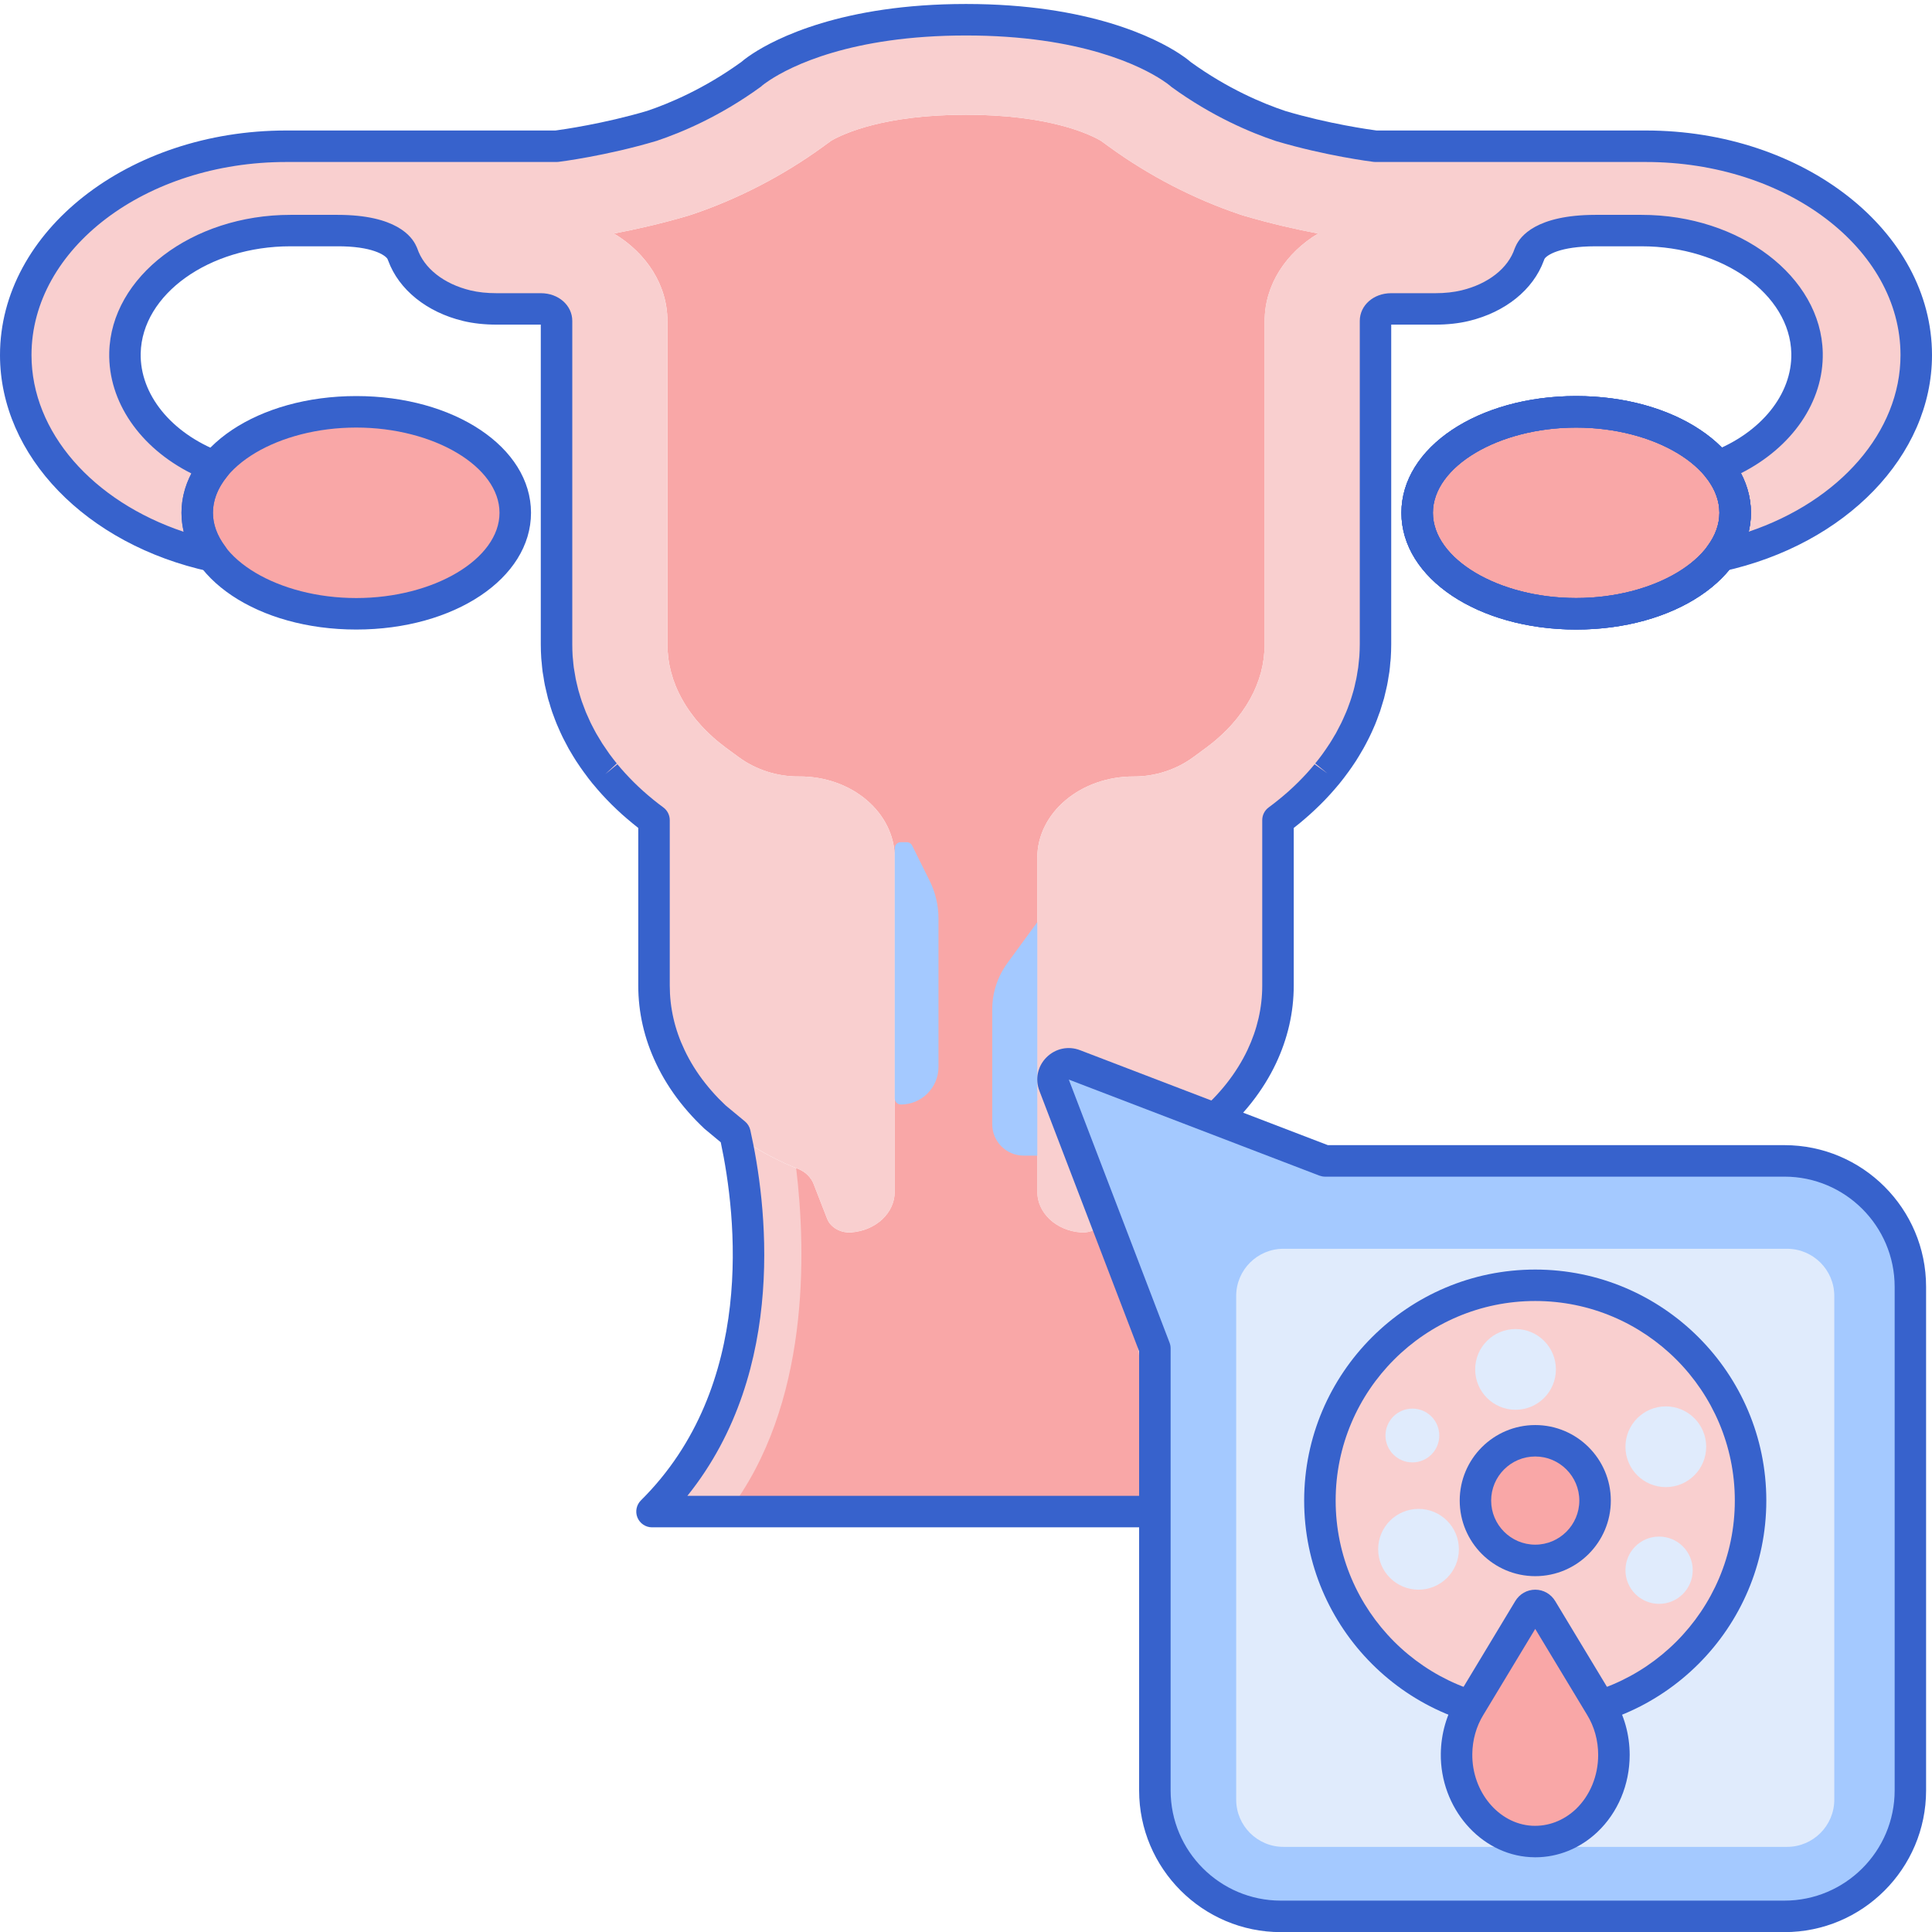 <svg width="33" height="33" viewBox="0 0 33 33" fill="none" xmlns="http://www.w3.org/2000/svg">
<g clip-path="url(#clip0)">
<path d="M20.446 19.363C20.407 19.392 20.37 19.423 20.33 19.451C20.276 19.489 20.221 19.526 20.164 19.562C19.919 19.718 19.652 19.853 19.367 19.967C19.305 19.993 19.25 20.029 19.205 20.072C19.16 20.116 19.126 20.168 19.104 20.224L18.872 20.819C18.863 20.844 18.849 20.867 18.833 20.889C18.829 20.894 18.825 20.899 18.821 20.905C18.788 20.946 18.744 20.98 18.694 21.005C18.688 21.009 18.681 21.011 18.675 21.014C18.649 21.026 18.622 21.036 18.594 21.042C18.573 21.047 18.55 21.05 18.528 21.052C18.506 21.053 18.483 21.053 18.46 21.052C18.04 21.021 17.717 20.72 17.717 20.358V18.863H15.282V20.358C15.282 20.72 14.96 21.021 14.539 21.052C14.516 21.053 14.493 21.053 14.471 21.052C14.449 21.05 14.427 21.047 14.406 21.042C14.377 21.036 14.35 21.026 14.324 21.014C14.318 21.011 14.312 21.009 14.306 21.005C14.255 20.98 14.212 20.946 14.178 20.905C14.174 20.899 14.17 20.894 14.166 20.889C14.151 20.867 14.137 20.844 14.127 20.819L13.895 20.224C13.874 20.168 13.839 20.116 13.794 20.072C13.75 20.029 13.695 19.993 13.632 19.967C13.348 19.853 13.081 19.718 12.835 19.562C12.779 19.526 12.724 19.489 12.67 19.451C12.629 19.423 12.592 19.392 12.553 19.363C12.824 20.571 13.26 23.713 11.136 25.82H21.863C19.739 23.713 20.176 20.571 20.446 19.363Z" fill="#F9CFCF"/>
<path d="M11.464 11.493C11.464 11.491 11.463 11.489 11.463 11.487L11.462 11.483L11.464 11.493Z" fill="#F9A7A7"/>
<path d="M21.249 3.685L21.214 3.674L21.18 3.663C20.4 3.401 19.627 3.002 18.947 2.508L18.802 2.403C18.598 2.285 17.907 1.96 16.5 1.96C15.094 1.96 14.403 2.285 14.198 2.403L14.054 2.508C13.373 3.002 12.601 3.401 11.821 3.663L11.786 3.674L11.752 3.685C11.285 3.823 10.838 3.922 10.486 3.989C11.039 4.321 11.4 4.866 11.4 5.482V11.007C11.4 11.045 11.401 11.082 11.403 11.116L11.409 11.171C11.411 11.195 11.413 11.218 11.415 11.242L11.425 11.303C11.429 11.323 11.431 11.344 11.435 11.363L11.448 11.42C11.453 11.442 11.458 11.464 11.464 11.487L11.477 11.529C11.484 11.554 11.491 11.578 11.497 11.599L11.513 11.641C11.522 11.667 11.531 11.693 11.541 11.716L11.557 11.754C11.568 11.779 11.58 11.805 11.593 11.833L11.609 11.864C11.623 11.892 11.637 11.92 11.652 11.945L11.667 11.972C11.684 12.001 11.701 12.029 11.719 12.059L11.734 12.081C11.753 12.11 11.772 12.139 11.793 12.167L11.807 12.186C11.831 12.218 11.855 12.25 11.873 12.273L11.887 12.29C11.914 12.323 11.942 12.355 11.963 12.378L11.977 12.394C12.006 12.425 12.035 12.456 12.066 12.486L12.073 12.493C12.106 12.526 12.14 12.558 12.175 12.589L12.187 12.6C12.219 12.629 12.252 12.657 12.287 12.685C12.325 12.716 12.365 12.747 12.405 12.777L12.614 12.93C12.901 13.142 13.266 13.266 13.644 13.263C14.548 13.255 15.283 13.881 15.283 14.653V20.358C15.283 20.719 14.96 21.02 14.54 21.051C14.357 21.064 14.187 20.968 14.128 20.818L13.897 20.224C13.853 20.111 13.759 20.017 13.633 19.967C13.622 19.962 13.611 19.957 13.599 19.952C13.773 21.403 13.831 23.998 12.442 25.819H20.559C19.17 23.998 19.228 21.403 19.402 19.952C19.39 19.957 19.379 19.962 19.367 19.967C19.242 20.017 19.148 20.111 19.104 20.224L18.873 20.818C18.814 20.968 18.644 21.064 18.461 21.051C18.041 21.02 17.718 20.719 17.718 20.358V14.653C17.718 13.878 18.463 13.259 19.37 13.263C19.744 13.264 20.103 13.139 20.387 12.93L20.595 12.777C20.636 12.747 20.675 12.716 20.714 12.685C20.749 12.657 20.782 12.629 20.815 12.599L20.826 12.589C20.861 12.558 20.895 12.526 20.928 12.493L20.936 12.486C20.966 12.456 20.995 12.425 21.024 12.394L21.034 12.383C21.061 12.352 21.088 12.321 21.111 12.293L21.124 12.278C21.148 12.248 21.172 12.217 21.197 12.182L21.208 12.168C21.229 12.139 21.248 12.11 21.269 12.078L21.282 12.059C21.3 12.03 21.317 12.002 21.333 11.974L21.349 11.947C21.364 11.919 21.379 11.892 21.393 11.862L21.409 11.833C21.421 11.807 21.433 11.78 21.445 11.751L21.46 11.717C21.47 11.692 21.479 11.667 21.488 11.642L21.503 11.601C21.511 11.577 21.518 11.553 21.526 11.526L21.539 11.484C21.544 11.463 21.549 11.441 21.555 11.413L21.566 11.365C21.57 11.344 21.573 11.324 21.576 11.303L21.586 11.243C21.589 11.22 21.59 11.195 21.593 11.165L21.598 11.118C21.6 11.081 21.602 11.044 21.602 11.007V5.482C21.602 4.866 21.963 4.321 22.515 3.989C22.163 3.922 21.716 3.823 21.249 3.685Z" fill="#F9A7A7"/>
<path d="M28.113 2.498H23.494C23.494 2.498 22.707 2.401 21.87 2.152C21.423 2.002 20.811 1.735 20.17 1.27C20.168 1.268 20.166 1.266 20.164 1.263C20.164 1.263 20.11 1.215 19.997 1.142C19.613 0.891 18.535 0.337 16.5 0.337C14.465 0.337 13.387 0.89 13.003 1.142C12.89 1.215 12.836 1.263 12.836 1.263C12.834 1.265 12.832 1.267 12.83 1.269C12.189 1.734 11.577 2.002 11.13 2.151C10.293 2.4 9.506 2.498 9.506 2.498H4.887C2.337 2.498 0.269 4.095 0.269 6.065C0.269 7.7 1.693 9.076 3.635 9.498C3.466 9.273 3.369 9.023 3.369 8.758C3.369 8.474 3.479 8.206 3.67 7.97C2.748 7.617 2.115 6.878 2.135 6.027C2.161 4.858 3.446 3.938 4.959 3.938H5.754C6.776 3.935 6.873 4.335 6.873 4.335V4.33C7.008 4.735 7.397 5.082 7.973 5.221C8.138 5.261 8.312 5.276 8.486 5.276H9.24C9.387 5.276 9.506 5.368 9.506 5.482V11.007C9.506 11.079 9.509 11.152 9.513 11.224C9.515 11.245 9.518 11.266 9.52 11.287C9.524 11.337 9.528 11.388 9.535 11.438C9.538 11.462 9.543 11.485 9.547 11.509C9.554 11.556 9.561 11.603 9.571 11.65C9.575 11.673 9.581 11.696 9.587 11.719C9.597 11.765 9.607 11.812 9.62 11.858C9.626 11.88 9.633 11.9 9.639 11.922C9.653 11.97 9.667 12.017 9.683 12.064C9.689 12.083 9.697 12.102 9.703 12.12C9.721 12.169 9.739 12.218 9.759 12.266C9.766 12.282 9.773 12.299 9.78 12.315C9.802 12.365 9.824 12.415 9.848 12.464C9.855 12.478 9.862 12.491 9.869 12.505C9.895 12.556 9.921 12.607 9.949 12.658C9.956 12.669 9.963 12.68 9.969 12.692C10 12.744 10.03 12.796 10.063 12.847C10.069 12.856 10.075 12.865 10.081 12.873C10.116 12.927 10.152 12.979 10.189 13.031C10.194 13.038 10.199 13.044 10.204 13.051C10.243 13.105 10.284 13.158 10.327 13.21C10.331 13.214 10.335 13.219 10.338 13.224C10.383 13.278 10.428 13.331 10.475 13.383C10.478 13.386 10.481 13.389 10.484 13.392C10.533 13.445 10.583 13.498 10.635 13.549C10.637 13.551 10.638 13.553 10.64 13.555C10.694 13.607 10.748 13.659 10.805 13.709C10.805 13.71 10.806 13.711 10.807 13.711C10.864 13.763 10.923 13.813 10.984 13.862C10.984 13.862 10.984 13.862 10.984 13.863C11.045 13.912 11.107 13.961 11.171 14.008V16.834C11.171 17.261 11.27 17.67 11.449 18.049C11.552 18.266 11.681 18.472 11.834 18.667C11.91 18.764 11.993 18.858 12.081 18.949C12.125 18.994 12.17 19.038 12.216 19.082C12.356 19.213 12.508 19.336 12.671 19.45C12.725 19.488 12.78 19.525 12.837 19.561C13.082 19.717 13.349 19.853 13.633 19.966C13.759 20.017 13.853 20.111 13.897 20.224L14.128 20.818C14.187 20.968 14.357 21.064 14.54 21.05C14.96 21.02 15.283 20.719 15.283 20.358V14.653C15.283 13.88 14.548 13.255 13.644 13.262C13.266 13.265 12.901 13.141 12.614 12.93L12.405 12.777C12.365 12.747 12.325 12.716 12.287 12.685C12.252 12.657 12.219 12.629 12.186 12.6L12.174 12.589C12.14 12.558 12.106 12.526 12.073 12.493L12.066 12.486C12.035 12.456 12.005 12.425 11.977 12.393L11.963 12.377C11.942 12.355 11.914 12.322 11.887 12.29L11.873 12.273C11.855 12.25 11.83 12.218 11.806 12.186L11.792 12.167C11.772 12.138 11.753 12.11 11.734 12.081L11.719 12.059C11.7 12.029 11.684 12.001 11.667 11.972L11.651 11.945C11.637 11.919 11.623 11.892 11.609 11.864L11.593 11.833C11.579 11.804 11.568 11.779 11.557 11.753L11.541 11.716C11.531 11.693 11.522 11.666 11.513 11.64L11.497 11.598C11.491 11.578 11.484 11.553 11.477 11.529L11.464 11.487C11.464 11.489 11.464 11.49 11.465 11.492L11.463 11.483L11.464 11.487C11.458 11.464 11.453 11.442 11.448 11.42L11.435 11.363C11.431 11.344 11.428 11.323 11.425 11.302L11.415 11.242C11.412 11.218 11.411 11.194 11.409 11.171L11.403 11.116C11.401 11.082 11.4 11.044 11.4 11.007V5.482C11.4 4.867 11.038 4.321 10.486 3.989C10.837 3.922 11.285 3.824 11.752 3.685L11.786 3.675L11.82 3.663C12.601 3.402 13.373 3.002 14.054 2.508L14.198 2.404C14.403 2.285 15.094 1.96 16.5 1.96C17.907 1.96 18.597 2.285 18.802 2.404L18.946 2.508C19.627 3.002 20.399 3.402 21.18 3.663L21.214 3.675L21.249 3.685C21.715 3.824 22.163 3.923 22.514 3.989C21.962 4.321 21.6 4.867 21.6 5.482V11.007C21.6 11.044 21.599 11.081 21.597 11.118L21.592 11.165C21.59 11.195 21.588 11.219 21.585 11.243L21.575 11.303C21.572 11.324 21.569 11.344 21.565 11.365L21.554 11.413C21.548 11.441 21.543 11.463 21.538 11.484L21.525 11.526C21.517 11.553 21.51 11.578 21.502 11.601L21.487 11.642C21.478 11.667 21.469 11.693 21.459 11.718L21.444 11.752C21.432 11.78 21.42 11.807 21.407 11.834L21.392 11.862C21.378 11.892 21.363 11.92 21.348 11.947L21.332 11.974C21.316 12.002 21.299 12.031 21.281 12.059L21.268 12.079C21.247 12.111 21.228 12.139 21.207 12.168L21.196 12.182C21.171 12.217 21.147 12.248 21.123 12.278L21.11 12.293C21.087 12.322 21.06 12.352 21.033 12.383L21.023 12.394C20.994 12.425 20.965 12.456 20.935 12.486L20.927 12.493C20.894 12.526 20.86 12.558 20.825 12.589L20.814 12.6C20.781 12.629 20.748 12.657 20.713 12.685C20.674 12.717 20.635 12.747 20.594 12.777L20.386 12.931C20.102 13.139 19.743 13.264 19.369 13.263C18.462 13.259 17.717 13.878 17.717 14.654V20.358C17.717 20.719 18.04 21.02 18.46 21.051C18.643 21.064 18.814 20.969 18.872 20.819L19.103 20.224C19.147 20.111 19.241 20.017 19.366 19.967C19.651 19.853 19.918 19.718 20.163 19.562C20.22 19.526 20.275 19.489 20.329 19.451C20.492 19.336 20.644 19.213 20.783 19.082C20.83 19.039 20.875 18.994 20.919 18.949C21.007 18.858 21.09 18.764 21.166 18.667C21.319 18.473 21.448 18.266 21.551 18.05C21.73 17.671 21.828 17.262 21.828 16.835V14.008C21.892 13.961 21.955 13.913 22.016 13.863C22.016 13.863 22.016 13.863 22.016 13.863C22.077 13.814 22.136 13.763 22.193 13.712C22.194 13.711 22.195 13.711 22.195 13.71C22.252 13.659 22.306 13.608 22.36 13.555C22.361 13.553 22.363 13.552 22.365 13.55C22.417 13.498 22.467 13.446 22.516 13.393C22.518 13.39 22.522 13.386 22.524 13.383C22.572 13.331 22.617 13.278 22.661 13.224C22.665 13.22 22.669 13.215 22.673 13.21C22.715 13.158 22.756 13.105 22.796 13.051C22.8 13.045 22.805 13.038 22.81 13.031C22.848 12.98 22.884 12.927 22.919 12.874C22.925 12.865 22.931 12.856 22.936 12.847C22.969 12.796 23 12.745 23.03 12.692C23.037 12.681 23.044 12.67 23.05 12.658C23.079 12.608 23.105 12.557 23.131 12.506C23.138 12.492 23.145 12.478 23.152 12.464C23.176 12.415 23.198 12.365 23.22 12.316C23.227 12.299 23.234 12.283 23.241 12.266C23.261 12.218 23.279 12.17 23.296 12.121C23.303 12.102 23.311 12.083 23.317 12.065C23.333 12.018 23.347 11.97 23.361 11.922C23.367 11.901 23.374 11.88 23.38 11.859C23.392 11.813 23.403 11.766 23.413 11.719C23.419 11.696 23.424 11.673 23.429 11.65C23.438 11.604 23.446 11.556 23.453 11.509C23.457 11.486 23.462 11.463 23.465 11.439C23.471 11.389 23.476 11.338 23.48 11.287C23.482 11.266 23.485 11.245 23.486 11.224C23.491 11.152 23.494 11.08 23.494 11.007V5.482C23.494 5.368 23.613 5.276 23.76 5.276H24.514C24.688 5.276 24.862 5.261 25.027 5.221C25.603 5.082 25.991 4.736 26.127 4.33V4.336C26.127 4.336 26.224 3.935 27.246 3.939H28.041C29.554 3.939 30.839 4.859 30.865 6.028C30.884 6.877 30.254 7.615 29.334 7.968C29.527 8.205 29.637 8.473 29.637 8.758C29.637 9.023 29.541 9.273 29.373 9.497C31.311 9.073 32.731 7.698 32.731 6.066C32.731 4.095 30.663 2.498 28.113 2.498Z" fill="#F9CFCF"/>
<path d="M29.638 8.759C29.638 7.806 28.422 7.033 26.922 7.033C25.422 7.033 24.206 7.806 24.206 8.759C24.206 9.711 25.422 10.483 26.922 10.483C28.422 10.483 29.638 9.711 29.638 8.759Z" fill="#F9A7A7"/>
<path d="M8.801 8.759C8.801 7.806 7.585 7.033 6.085 7.033C4.585 7.033 3.369 7.806 3.369 8.759C3.369 9.711 4.585 10.483 6.085 10.483C7.585 10.483 8.801 9.711 8.801 8.759Z" fill="#F9A7A7"/>
<path d="M21.863 26.088H11.137C11.028 26.088 10.93 26.022 10.888 25.921C10.847 25.821 10.87 25.705 10.947 25.628C12.918 23.673 12.578 20.764 12.311 19.511L12.044 19.289C12.04 19.286 12.036 19.282 12.032 19.279C11.982 19.232 11.934 19.184 11.887 19.136C11.793 19.039 11.704 18.937 11.622 18.833C11.456 18.622 11.316 18.397 11.206 18.164C11.004 17.739 10.902 17.292 10.902 16.834V14.142C10.873 14.118 10.843 14.095 10.814 14.071C10.813 14.07 10.812 14.069 10.81 14.068C10.748 14.017 10.687 13.965 10.627 13.912C10.565 13.856 10.507 13.801 10.451 13.746C10.39 13.685 10.337 13.63 10.285 13.573C10.285 13.573 10.276 13.563 10.276 13.563C10.226 13.508 10.178 13.452 10.131 13.395L10.117 13.379C10.073 13.324 10.029 13.268 9.988 13.21L9.972 13.189C9.931 13.133 9.893 13.077 9.856 13.021L9.836 12.991C9.802 12.938 9.769 12.882 9.736 12.826L9.714 12.789C9.685 12.736 9.656 12.681 9.628 12.626L9.606 12.582C9.58 12.528 9.556 12.475 9.533 12.421L9.51 12.368C9.489 12.317 9.469 12.264 9.45 12.211L9.443 12.193C9.438 12.179 9.433 12.165 9.428 12.151C9.411 12.1 9.395 12.048 9.381 11.997L9.374 11.977C9.37 11.961 9.365 11.945 9.36 11.929C9.347 11.878 9.335 11.828 9.324 11.777L9.319 11.755C9.315 11.738 9.31 11.72 9.307 11.703C9.297 11.656 9.29 11.608 9.283 11.561L9.277 11.527C9.274 11.51 9.271 11.492 9.268 11.474C9.261 11.421 9.257 11.367 9.252 11.314L9.249 11.288C9.248 11.273 9.246 11.258 9.245 11.242C9.24 11.164 9.237 11.086 9.237 11.007V5.545H8.485C8.276 5.545 8.082 5.524 7.909 5.482C7.288 5.332 6.813 4.948 6.631 4.453C6.626 4.443 6.622 4.433 6.618 4.422C6.58 4.359 6.357 4.203 5.754 4.207H4.959C3.572 4.207 2.426 5.026 2.403 6.034C2.388 6.735 2.922 7.396 3.766 7.719C3.846 7.75 3.907 7.817 3.93 7.9C3.952 7.984 3.933 8.072 3.879 8.139C3.719 8.337 3.637 8.545 3.637 8.758C3.637 8.955 3.709 9.149 3.85 9.337C3.917 9.427 3.922 9.549 3.861 9.643C3.8 9.738 3.687 9.784 3.577 9.761C1.471 9.303 0 7.784 0 6.065C0 3.95 2.192 2.229 4.887 2.229H9.488C9.602 2.214 10.312 2.114 11.054 1.894C11.434 1.766 12.028 1.516 12.656 1.063C12.657 1.063 12.657 1.063 12.657 1.063C12.669 1.052 12.732 0.997 12.856 0.916C13.246 0.661 14.384 0.068 16.5 0.068C18.616 0.068 19.753 0.661 20.144 0.916C20.267 0.997 20.331 1.052 20.343 1.063C20.343 1.063 20.343 1.063 20.343 1.063C20.971 1.516 21.566 1.766 21.955 1.896C22.69 2.115 23.398 2.214 23.512 2.229H28.113C30.808 2.229 33 3.95 33 6.065C33 7.78 31.532 9.299 29.431 9.759C29.322 9.783 29.208 9.736 29.148 9.642C29.087 9.547 29.091 9.425 29.158 9.335C29.299 9.148 29.369 8.954 29.369 8.758C29.369 8.544 29.288 8.336 29.126 8.138C29.072 8.071 29.053 7.982 29.075 7.899C29.098 7.816 29.158 7.748 29.238 7.717C30.079 7.394 30.613 6.733 30.597 6.034C30.574 5.026 29.428 4.207 28.041 4.207H27.247C26.639 4.208 26.42 4.359 26.381 4.422C26.378 4.433 26.374 4.443 26.369 4.453C26.187 4.949 25.712 5.332 25.091 5.482C24.918 5.524 24.724 5.545 24.515 5.545H23.763V11.007C23.763 11.086 23.76 11.164 23.755 11.242C23.754 11.258 23.752 11.274 23.751 11.29L23.748 11.31C23.744 11.368 23.739 11.421 23.732 11.474C23.729 11.492 23.726 11.51 23.723 11.528L23.719 11.551C23.71 11.609 23.703 11.656 23.693 11.703C23.689 11.721 23.685 11.738 23.681 11.756L23.676 11.778C23.665 11.828 23.653 11.879 23.64 11.929C23.635 11.946 23.63 11.962 23.625 11.977L23.619 11.998C23.604 12.049 23.589 12.1 23.572 12.151C23.567 12.165 23.562 12.179 23.556 12.193L23.549 12.212C23.531 12.264 23.511 12.317 23.49 12.369L23.467 12.422C23.444 12.476 23.42 12.529 23.394 12.582L23.372 12.626C23.344 12.682 23.315 12.736 23.285 12.79L23.27 12.815C23.231 12.883 23.198 12.938 23.163 12.993L23.15 13.013C23.107 13.078 23.069 13.134 23.028 13.189L23.017 13.204C22.971 13.268 22.927 13.324 22.882 13.38C22.881 13.381 22.873 13.39 22.873 13.391C22.822 13.452 22.774 13.508 22.724 13.563C22.724 13.564 22.715 13.574 22.714 13.574C22.663 13.63 22.61 13.686 22.555 13.74C22.492 13.802 22.435 13.856 22.375 13.91C22.313 13.965 22.252 14.018 22.19 14.069C22.189 14.069 22.188 14.07 22.187 14.071C22.157 14.095 22.128 14.119 22.098 14.142V16.835C22.098 17.293 21.995 17.74 21.794 18.165C21.684 18.398 21.544 18.622 21.378 18.833C21.296 18.937 21.207 19.039 21.113 19.136C21.066 19.185 21.018 19.232 20.967 19.279C20.963 19.283 20.96 19.286 20.955 19.29L20.689 19.511C20.422 20.764 20.081 23.674 22.052 25.629C22.13 25.705 22.153 25.821 22.112 25.922C22.07 26.022 21.972 26.088 21.863 26.088ZM11.741 25.55H21.26C19.522 23.389 19.915 20.503 20.184 19.304C20.197 19.246 20.229 19.194 20.275 19.156L20.606 18.881C20.647 18.842 20.688 18.802 20.727 18.762C20.808 18.678 20.885 18.59 20.955 18.501C21.096 18.321 21.215 18.131 21.308 17.934C21.475 17.582 21.56 17.212 21.56 16.835V14.008C21.56 13.923 21.601 13.842 21.669 13.792C21.729 13.748 21.787 13.703 21.843 13.657C21.845 13.656 21.846 13.655 21.847 13.654C21.904 13.608 21.96 13.56 22.014 13.512C22.069 13.462 22.121 13.414 22.171 13.364C22.224 13.311 22.272 13.261 22.318 13.211C22.37 13.154 22.413 13.104 22.454 13.054L22.673 13.21L22.465 13.04C22.505 12.992 22.543 12.942 22.58 12.892C22.58 12.892 22.587 12.882 22.588 12.881C22.628 12.825 22.662 12.777 22.694 12.727C22.695 12.726 22.703 12.714 22.703 12.713C22.704 12.713 22.711 12.702 22.711 12.702C22.741 12.654 22.77 12.607 22.798 12.558L22.817 12.527C22.843 12.48 22.867 12.433 22.891 12.385L22.911 12.346C22.933 12.301 22.953 12.255 22.973 12.209L22.993 12.164C23.012 12.12 23.028 12.075 23.044 12.03L23.063 11.978C23.078 11.935 23.091 11.891 23.104 11.847L23.121 11.789C23.133 11.747 23.142 11.704 23.151 11.661L23.166 11.597C23.174 11.558 23.18 11.518 23.186 11.479L23.199 11.403C23.205 11.358 23.209 11.313 23.213 11.268L23.219 11.207C23.223 11.14 23.226 11.074 23.226 11.007V5.482C23.226 5.216 23.461 5.008 23.761 5.008H24.515C24.682 5.008 24.833 4.991 24.965 4.959C25.42 4.849 25.76 4.582 25.872 4.245C25.877 4.231 25.883 4.218 25.889 4.206C25.964 4.036 26.241 3.672 27.248 3.67H28.041C29.718 3.67 31.105 4.725 31.134 6.022C31.153 6.859 30.613 7.641 29.734 8.085C29.848 8.3 29.907 8.528 29.907 8.758C29.907 8.867 29.894 8.976 29.868 9.082C31.421 8.559 32.462 7.376 32.462 6.065C32.462 4.246 30.511 2.767 28.113 2.767H23.494C23.483 2.767 23.472 2.766 23.461 2.765C23.428 2.761 22.642 2.662 21.793 2.409C21.356 2.263 20.701 1.987 20.012 1.487C20.001 1.479 19.99 1.47 19.98 1.46C19.967 1.449 19.924 1.415 19.85 1.367C19.5 1.138 18.472 0.606 16.5 0.606C14.528 0.606 13.5 1.138 13.15 1.367C13.078 1.414 13.035 1.448 13.02 1.46C13.009 1.472 13.002 1.477 12.988 1.487C12.299 1.987 11.644 2.263 11.216 2.406C10.358 2.662 9.572 2.761 9.539 2.765C9.528 2.766 9.517 2.767 9.506 2.767H4.887C2.489 2.767 0.538 4.246 0.538 6.065C0.538 7.379 1.582 8.563 3.139 9.084C3.113 8.977 3.1 8.868 3.1 8.758C3.1 8.529 3.158 8.302 3.271 8.088C2.389 7.645 1.847 6.861 1.866 6.022C1.895 4.725 3.283 3.67 4.959 3.67H5.767C6.762 3.67 7.037 4.037 7.111 4.207C7.118 4.219 7.123 4.232 7.128 4.245C7.241 4.582 7.58 4.85 8.035 4.96C8.167 4.992 8.318 5.008 8.485 5.008H9.239C9.54 5.008 9.775 5.216 9.775 5.482V11.007C9.775 11.074 9.777 11.14 9.781 11.206L9.787 11.265C9.791 11.313 9.795 11.358 9.801 11.403L9.812 11.468C9.82 11.518 9.826 11.558 9.834 11.597L9.848 11.66C9.858 11.704 9.868 11.747 9.879 11.789L9.896 11.846C9.91 11.891 9.922 11.935 9.937 11.978L9.956 12.029C9.972 12.075 9.989 12.12 10.007 12.164L10.027 12.209C10.047 12.255 10.067 12.301 10.089 12.347L10.109 12.386C10.133 12.432 10.157 12.48 10.183 12.526L10.202 12.558C10.23 12.606 10.259 12.654 10.289 12.702L10.297 12.713C10.297 12.714 10.305 12.726 10.306 12.727C10.338 12.776 10.372 12.825 10.406 12.873C10.407 12.874 10.42 12.891 10.42 12.892C10.457 12.942 10.495 12.992 10.535 13.04L10.338 13.224L10.546 13.054C10.587 13.104 10.63 13.154 10.674 13.202C10.728 13.261 10.775 13.31 10.824 13.359C10.879 13.414 10.931 13.462 10.984 13.51C11.04 13.56 11.096 13.608 11.153 13.654C11.154 13.655 11.155 13.656 11.156 13.657C11.212 13.702 11.271 13.748 11.331 13.792C11.399 13.842 11.44 13.923 11.44 14.008V16.834C11.44 17.212 11.524 17.582 11.692 17.934C11.785 18.131 11.903 18.321 12.045 18.501C12.115 18.59 12.192 18.678 12.273 18.762C12.313 18.802 12.353 18.842 12.394 18.881L12.726 19.156C12.771 19.194 12.803 19.246 12.816 19.304C13.085 20.503 13.478 23.389 11.741 25.55ZM20.784 19.082H20.785H20.784ZM6.612 4.4V4.401C6.612 4.401 6.612 4.401 6.612 4.4ZM26.388 4.4V4.401C26.388 4.401 26.388 4.401 26.388 4.4ZM6.612 4.399V4.4C6.612 4.4 6.612 4.399 6.612 4.399ZM26.388 4.399V4.4C26.388 4.4 26.388 4.399 26.388 4.399ZM6.612 4.399V4.399C6.612 4.399 6.612 4.399 6.612 4.399ZM26.389 4.399V4.399C26.389 4.399 26.389 4.399 26.389 4.399Z" fill="#3762CC"/>
<path d="M14.306 22.618C14.312 22.621 14.318 22.624 14.325 22.627C14.318 22.624 14.312 22.621 14.306 22.618Z" fill="#F9CFCF"/>
<path d="M18.675 22.627C18.681 22.624 18.688 22.621 18.694 22.618C18.688 22.621 18.682 22.624 18.675 22.627Z" fill="#F9CFCF"/>
<path d="M26.922 10.753C25.248 10.753 23.937 9.877 23.937 8.759C23.937 7.641 25.248 6.765 26.922 6.765C28.596 6.765 29.907 7.641 29.907 8.759C29.907 9.877 28.596 10.753 26.922 10.753ZM26.922 7.303C25.595 7.303 24.475 7.969 24.475 8.759C24.475 9.548 25.595 10.215 26.922 10.215C28.249 10.215 29.369 9.548 29.369 8.759C29.369 7.97 28.249 7.303 26.922 7.303Z" fill="#3762CC"/>
<path d="M6.085 10.753C4.411 10.753 3.1 9.877 3.1 8.759C3.1 7.641 4.411 6.765 6.085 6.765C7.759 6.765 9.07 7.641 9.07 8.759C9.07 9.877 7.759 10.753 6.085 10.753ZM6.085 7.303C4.758 7.303 3.637 7.969 3.637 8.759C3.637 9.548 4.758 10.215 6.085 10.215C7.411 10.215 8.532 9.548 8.532 8.759C8.532 7.97 7.411 7.303 6.085 7.303Z" fill="#3762CC"/>
<path d="M26.922 10.753C25.248 10.753 23.937 9.877 23.937 8.759C23.937 7.641 25.248 6.765 26.922 6.765C28.596 6.765 29.907 7.641 29.907 8.759C29.907 9.877 28.596 10.753 26.922 10.753ZM26.922 7.303C25.595 7.303 24.475 7.969 24.475 8.759C24.475 9.548 25.595 10.215 26.922 10.215C28.249 10.215 29.369 9.548 29.369 8.759C29.369 7.97 28.249 7.303 26.922 7.303Z" fill="#3762CC"/>
<path d="M26.922 10.753C25.248 10.753 23.937 9.877 23.937 8.759C23.937 7.641 25.248 6.765 26.922 6.765C28.596 6.765 29.907 7.641 29.907 8.759C29.907 9.877 28.596 10.753 26.922 10.753ZM26.922 7.303C25.595 7.303 24.475 7.969 24.475 8.759C24.475 9.548 25.595 10.215 26.922 10.215C28.249 10.215 29.369 9.548 29.369 8.759C29.369 7.97 28.249 7.303 26.922 7.303Z" fill="#3762CC"/>
<path d="M17.718 15.751L17.207 16.45C17.039 16.68 16.948 16.958 16.948 17.243V19.202C16.948 19.499 17.189 19.739 17.486 19.739H17.718V15.751Z" fill="#A4C9FF"/>
<path d="M15.487 14.385H15.387C15.33 14.385 15.283 14.432 15.283 14.489V18.761C15.283 18.819 15.33 18.866 15.387 18.866C15.742 18.866 16.03 18.578 16.03 18.224V15.688C16.03 15.464 15.978 15.244 15.879 15.044L15.58 14.443C15.563 14.407 15.527 14.385 15.487 14.385Z" fill="#A4C9FF"/>
<path d="M30.48 19.829H22.631L18.352 18.189C18.135 18.106 17.922 18.319 18.005 18.536L19.726 23.03V30.582C19.726 31.77 20.689 32.733 21.877 32.733H30.48C31.668 32.733 32.63 31.77 32.63 30.582V21.979C32.63 20.791 31.668 19.829 30.48 19.829Z" fill="#A4C9FF"/>
<path d="M21.922 31.546C21.477 31.546 21.115 31.184 21.115 30.739V22.136C21.115 21.691 21.477 21.33 21.922 21.33H30.524C30.969 21.33 31.331 21.691 31.331 22.136V30.739C31.331 31.184 30.969 31.546 30.524 31.546H21.922Z" fill="#E0EBFC"/>
<path d="M30.48 33.002H21.877C20.543 33.002 19.457 31.916 19.457 30.582V23.08L17.754 18.633C17.677 18.432 17.723 18.212 17.875 18.06C18.028 17.908 18.247 17.861 18.448 17.938L22.681 19.56H30.48C31.814 19.56 32.899 20.645 32.899 21.979V30.582C32.899 31.916 31.814 33.002 30.48 33.002ZM18.256 18.44L19.977 22.934C19.989 22.965 19.995 22.997 19.995 23.03V30.582C19.995 31.62 20.839 32.464 21.877 32.464H30.48C31.517 32.464 32.362 31.62 32.362 30.582V21.979C32.362 20.942 31.517 20.098 30.48 20.098H22.631C22.598 20.098 22.566 20.091 22.535 20.08L18.256 18.44Z" fill="#3762CC"/>
<path d="M29.901 25.632C29.901 27.663 28.254 29.31 26.223 29.31C24.192 29.31 22.545 27.663 22.545 25.632C22.545 23.6 24.192 21.954 26.223 21.954C28.254 21.954 29.901 23.6 29.901 25.632Z" fill="#F9CFCF"/>
<path d="M26.223 26.653C25.66 26.653 25.201 26.195 25.201 25.631C25.201 25.068 25.66 24.609 26.223 24.609C26.786 24.609 27.245 25.068 27.245 25.631C27.245 26.195 26.786 26.653 26.223 26.653Z" fill="#F9A7A7"/>
<path d="M26.223 29.578C24.047 29.578 22.276 27.807 22.276 25.631C22.276 23.455 24.047 21.685 26.223 21.685C28.399 21.685 30.17 23.455 30.17 25.631C30.17 27.807 28.399 29.578 26.223 29.578ZM26.223 22.222C24.343 22.222 22.814 23.751 22.814 25.631C22.814 27.511 24.343 29.04 26.223 29.04C28.103 29.04 29.632 27.511 29.632 25.631C29.632 23.751 28.103 22.222 26.223 22.222Z" fill="#3762CC"/>
<path d="M26.223 26.922C25.512 26.922 24.933 26.343 24.933 25.631C24.933 24.919 25.512 24.341 26.223 24.341C26.935 24.341 27.514 24.92 27.514 25.631C27.514 26.343 26.935 26.922 26.223 26.922ZM26.223 24.878C25.808 24.878 25.47 25.216 25.47 25.631C25.47 26.046 25.808 26.384 26.223 26.384C26.638 26.384 26.976 26.046 26.976 25.631C26.976 25.216 26.638 24.878 26.223 24.878Z" fill="#3762CC"/>
<path d="M26.576 23.39C26.576 23.771 26.268 24.08 25.887 24.08C25.506 24.08 25.197 23.771 25.197 23.39C25.197 23.01 25.506 22.701 25.887 22.701C26.268 22.701 26.576 23.01 26.576 23.39Z" fill="#E0EBFC"/>
<path d="M29.143 24.712C29.143 25.093 28.834 25.401 28.453 25.401C28.073 25.401 27.764 25.093 27.764 24.712C27.764 24.331 28.073 24.022 28.453 24.022C28.834 24.022 29.143 24.331 29.143 24.712Z" fill="#E0EBFC"/>
<path d="M24.919 26.463C24.919 26.844 24.61 27.153 24.23 27.153C23.849 27.153 23.54 26.844 23.54 26.463C23.54 26.082 23.849 25.773 24.23 25.773C24.61 25.773 24.919 26.082 24.919 26.463Z" fill="#E0EBFC"/>
<path d="M28.913 26.82C28.913 27.138 28.656 27.395 28.338 27.395C28.021 27.395 27.764 27.138 27.764 26.82C27.764 26.503 28.021 26.246 28.338 26.246C28.656 26.246 28.913 26.503 28.913 26.82Z" fill="#E0EBFC"/>
<path d="M24.584 24.52C24.584 24.773 24.379 24.979 24.125 24.979C23.871 24.979 23.665 24.773 23.665 24.52C23.665 24.266 23.871 24.06 24.125 24.06C24.379 24.06 24.584 24.266 24.584 24.52Z" fill="#E0EBFC"/>
<path d="M25.108 29.15C24.967 29.381 24.883 29.657 24.879 29.955C24.869 30.74 25.438 31.412 26.151 31.453C26.926 31.497 27.567 30.819 27.567 29.976C27.567 29.67 27.483 29.386 27.338 29.15L27.338 29.149L26.335 27.488C26.282 27.4 26.164 27.4 26.111 27.488L25.109 29.149V29.15L25.108 29.15Z" fill="#F9A7A7"/>
<path d="M26.223 31.724C26.194 31.724 26.165 31.723 26.136 31.721C25.282 31.672 24.598 30.878 24.61 29.952C24.615 29.615 24.707 29.289 24.879 29.009C24.881 29.007 24.883 29.004 24.884 29.001L24.885 29.001L25.881 27.349C25.955 27.226 26.083 27.153 26.223 27.153C26.363 27.153 26.491 27.226 26.565 27.349L27.568 29.011C27.743 29.297 27.836 29.631 27.836 29.976C27.836 30.482 27.635 30.962 27.283 31.294C26.987 31.573 26.614 31.724 26.223 31.724ZM26.223 27.823L25.339 29.288C25.338 29.289 25.338 29.29 25.337 29.291C25.216 29.488 25.151 29.719 25.148 29.958C25.139 30.602 25.596 31.152 26.166 31.185C26.439 31.2 26.705 31.1 26.914 30.904C27.158 30.672 27.298 30.334 27.298 29.976C27.298 29.73 27.233 29.493 27.109 29.291L26.223 27.823Z" fill="#3762CC"/>
</g>
<defs>
<clipPath id="clip0">
<rect width="33" height="33" fill="white"/>
</clipPath>
</defs>
</svg>
